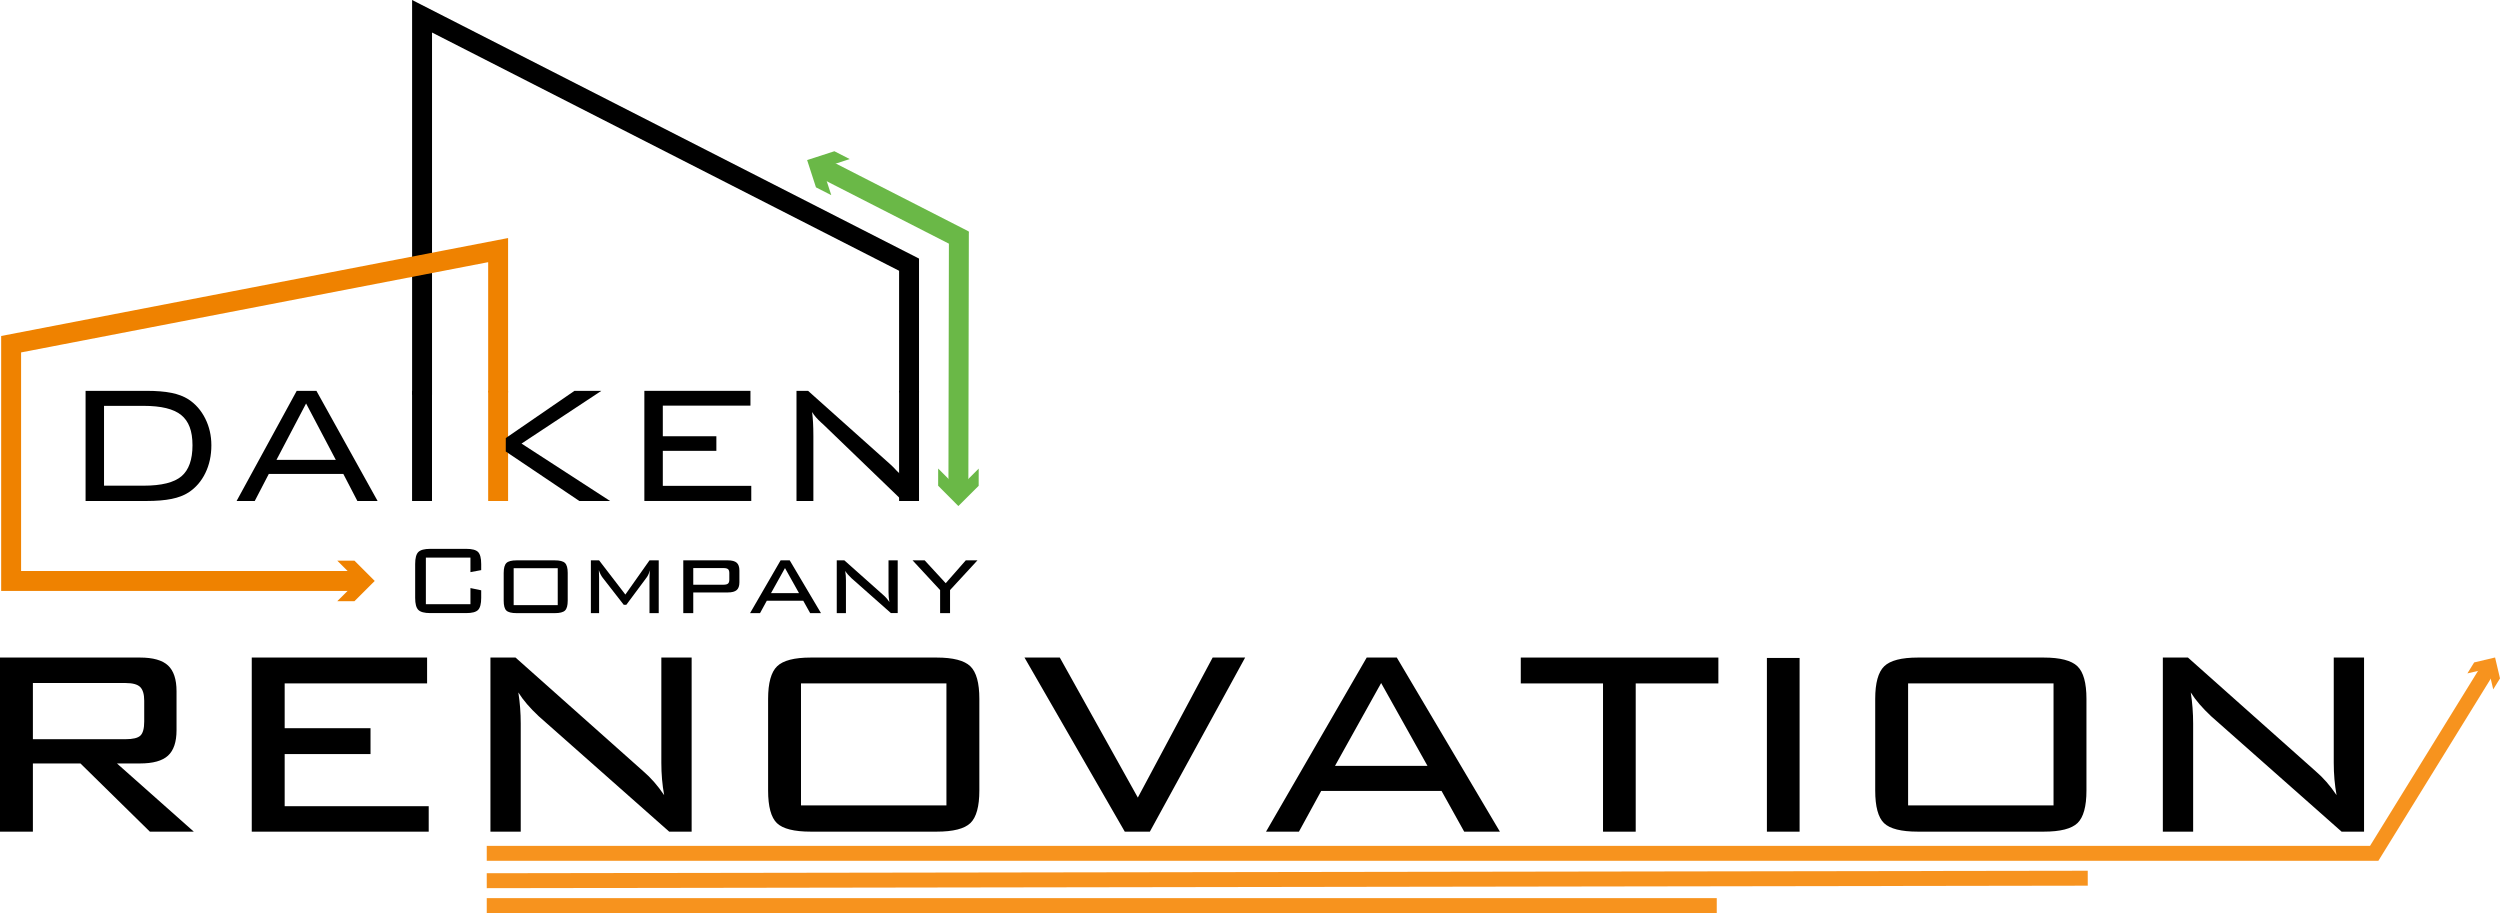<?xml version="1.0" encoding="UTF-8"?><svg id="b" xmlns="http://www.w3.org/2000/svg" viewBox="0 0 1004.06 366.71"><defs><style>.g{stroke:#6ab847;}.g,.h,.i,.j{fill:none;stroke-miterlimit:10;}.g,.h,.j{stroke-width:8px;}.h{stroke:#ef8200;}.i{stroke:#f7931e;stroke-width:6px;}.j{stroke:#000;}.k{fill:#f7931e;}.l{fill:#6ab847;}.m{fill:#ef8200;}</style></defs><g id="c"><g><g><path d="M58.73,156.97c4.07,0,7.46,.27,10.15,.82,2.69,.54,4.97,1.42,6.84,2.62,2.85,1.87,5.09,4.44,6.72,7.7,1.63,3.26,2.45,6.84,2.45,10.71,0,4.13-.8,7.85-2.41,11.15-1.6,3.31-3.86,5.91-6.76,7.81-1.81,1.17-4.07,2.04-6.78,2.59-2.71,.56-6.11,.84-10.21,.84h-24.36v-44.24h24.36Zm-1.05,6.03h-15.9v32.06h15.9c7.17,0,12.23-1.26,15.19-3.77,2.96-2.51,4.44-6.67,4.44-12.47s-1.51-9.65-4.52-12.12c-3.01-2.47-8.05-3.7-15.11-3.7Z"/><path d="M95.02,201.21l24.15-44.24h7.91l24.57,44.24h-8.12l-5.65-10.88h-29.92l-5.65,10.88h-7.28Zm16.03-16.53h23.81l-11.93-22.64-11.89,22.64Z"/><line id="d" class="j" x1="169.5" y1="201.21" x2="169.5" y2="156.97"/><line id="e" class="h" x1="200.06" y1="156.97" x2="200.06" y2="201.21"/><path d="M203.14,175.93l27.58-18.96h10.8l-32.06,21.18,35.57,23.06h-12.35l-29.55-19.88"/><path d="M258.79,201.21v-44.24h42.61v5.94h-35.2v12.3h21.51v5.86h-21.51v14.06h35.53v6.07h-42.94Z"/><path d="M362.21,200.88l-31.58-30.43c-.17-.14-.42-.36-.75-.67-1.67-1.51-2.92-2.94-3.72-4.31,.17,1.34,.29,2.77,.38,4.29,.08,1.52,.13,3.31,.13,5.38v26.07h-6.78v-44.24h4.65l33.11,29.59c.75,.67,1.55,1.48,2.41,2.43,.85,.95,1.28,1.05,2.17,2.19"/><line id="f" class="j" x1="365.1" y1="201.21" x2="365.1" y2="156.97"/></g><polyline class="j" points="169.51 158.55 169.51 6.53 365.1 106.3 365.1 157.62"/><g><polyline class="h" points="200.06 157.62 200.06 100.45 4.47 138.24 4.47 233.32 145.02 233.32"/><polygon class="m" points="135.46 241.45 143.6 233.32 135.46 225.18 142.36 225.18 150.5 233.32 142.36 241.45 135.46 241.45"/></g><g><g><line class="g" x1="385.11" y1="93.17" x2="384.91" y2="197.75"/><polygon class="l" points="376.79 188.17 384.92 196.33 393.07 188.2 393.06 195.11 384.9 203.24 376.78 195.08 376.79 188.17"/></g><g><line class="g" x1="387.31" y1="96.54" x2="329.05" y2="66.78"/><polygon class="l" points="341.27 63.89 330.31 67.43 333.86 78.38 327.71 75.24 324.16 64.29 335.11 60.74 341.27 63.89"/></g></g><g><path d="M188.94,223.95h-17.9v18.7h17.9v-6.47l4.32,.9v3.05c0,2.38-.42,3.99-1.25,4.83-.83,.85-2.42,1.27-4.76,1.27h-14.45c-2.34,0-3.94-.43-4.79-1.28-.85-.85-1.27-2.46-1.27-4.82v-13.6c0-2.36,.42-3.97,1.27-4.82,.85-.85,2.44-1.28,4.79-1.28h14.45c2.34,0,3.93,.42,4.76,1.27,.83,.85,1.25,2.46,1.25,4.83v2.44l-4.32,.81v-5.83Z"/><path d="M202.3,230.08c0-1.94,.37-3.26,1.1-3.97,.73-.71,2.1-1.06,4.1-1.06h15.31c2,0,3.37,.35,4.1,1.06,.73,.71,1.1,2.03,1.1,3.97v11.16c0,1.94-.36,3.26-1.09,3.96-.72,.7-2.1,1.05-4.11,1.05h-15.31c-2.03,0-3.41-.35-4.13-1.04-.72-.69-1.07-2.01-1.07-3.97v-11.16Zm4,12.96h17.7v-14.84h-17.7v14.84Z"/><path d="M240.51,228.98c0,.31,.02,.73,.05,1.27,.03,.88,.05,1.44,.05,1.68v14.31h-3.3v-21.19h3.3l10.55,13.74,9.69-13.74h3.71v21.19h-3.71v-14.31c0-.52,.02-1.03,.06-1.51s.1-.96,.18-1.42c-.23,.67-.46,1.26-.71,1.77-.24,.51-.47,.9-.68,1.16l-8.15,10.96h-1.05l-8.45-10.86c-.29-.37-.57-.81-.83-1.32-.26-.5-.5-1.08-.71-1.73Z"/><path d="M274.42,246.24v-21.19h17.9c1.64,0,2.83,.32,3.55,.95s1.09,1.68,1.09,3.15v4.74c0,1.43-.36,2.47-1.09,3.1-.72,.63-1.91,.95-3.55,.95h-13.89v8.3h-4Zm16.09-18.09h-12.08v6.69h12.08c.9,0,1.52-.15,1.87-.45,.35-.3,.53-.82,.53-1.55v-2.69c0-.73-.17-1.25-.51-1.55-.34-.3-.97-.45-1.88-.45Z"/><path d="M301.25,246.24l12.26-21.19h3.66l12.55,21.19h-4.35l-2.76-4.96h-14.65l-2.71,4.96h-4Zm8.4-8.01h11.26l-5.64-10.08-5.62,10.08Z"/><path d="M339.46,229.3c.1,.62,.17,1.25,.22,1.88,.05,.63,.07,1.27,.07,1.9v13.16h-3.69v-21.19h3.05l15.55,13.84c.46,.39,.89,.82,1.31,1.29,.41,.47,.83,1.01,1.23,1.61-.11-.63-.2-1.28-.26-1.93-.06-.65-.09-1.33-.09-2.03v-12.79h3.69v21.19h-2.73l-15.87-14.04c-.55-.52-1.03-1.01-1.43-1.48-.4-.46-.75-.94-1.06-1.43Z"/><path d="M377.57,246.24v-9.25l-11.06-11.94h4.86l8.45,9.18,8.06-9.18h4.69l-11.01,11.94v9.25h-3.98Z"/></g></g><g><path d="M0,334.02v-69.93H56.24c5.21,0,8.96,1.06,11.24,3.18,2.28,2.12,3.42,5.57,3.42,10.35v15.63c0,4.73-1.14,8.14-3.42,10.23-2.28,2.1-6.03,3.14-11.24,3.14h-9.27l30.86,27.39h-17.64l-27.88-27.39H13.21v27.39H0Zm50.43-59.7H13.21v22.56H50.43c2.95,0,4.94-.48,5.96-1.45,1.02-.97,1.53-2.85,1.53-5.64v-8.38c0-2.58-.54-4.4-1.61-5.48-1.08-1.07-3.04-1.61-5.88-1.61Z"/><path d="M101.11,334.02v-69.93h70.42v10.39h-57.2v17.97h34.48v10.39h-34.48v20.95h57.85v10.23H101.11Z"/><path d="M208.18,278.1c.32,2.04,.56,4.11,.72,6.2,.16,2.09,.24,4.19,.24,6.28v43.43h-12.17v-69.93h10.07l51.32,45.68c1.5,1.29,2.94,2.71,4.31,4.27,1.37,1.56,2.73,3.33,4.07,5.32-.38-2.09-.66-4.22-.85-6.36-.19-2.15-.28-4.38-.28-6.69v-42.22h12.17v69.93h-9.02l-52.37-46.33c-1.83-1.72-3.4-3.34-4.71-4.87-1.32-1.53-2.49-3.1-3.5-4.71Z"/><path d="M308.49,280.68c0-6.39,1.21-10.76,3.62-13.09,2.42-2.34,6.93-3.5,13.54-3.5h50.52c6.61,0,11.12,1.17,13.54,3.5,2.42,2.34,3.62,6.7,3.62,13.09v36.82c0,6.39-1.2,10.74-3.58,13.05-2.39,2.31-6.92,3.46-13.58,3.46h-50.52c-6.71,0-11.25-1.14-13.62-3.42-2.36-2.28-3.54-6.65-3.54-13.09v-36.82Zm13.21,42.78h58.41v-48.98h-58.41v48.98Z"/><path d="M451.74,334.02l-40.28-69.93h14.18l31.34,56.24,30.05-56.24h13.05l-38.27,69.93h-10.07Z"/><path d="M508.46,334.02l40.44-69.93h12.09l41.41,69.93h-14.34l-9.1-16.36h-48.34l-8.94,16.36h-13.21Zm27.71-26.43h37.14l-18.61-33.27-18.53,33.27Z"/><path d="M656.94,274.48v59.54h-13.13v-59.54h-33.03v-10.39h79.36v10.39h-33.19Z"/><path d="M722.76,334.02h-13.13v-69.77h13.13v69.77Z"/><path d="M753.13,280.68c0-6.39,1.21-10.76,3.62-13.09,2.42-2.34,6.93-3.5,13.54-3.5h50.52c6.61,0,11.12,1.17,13.54,3.5,2.42,2.34,3.62,6.7,3.62,13.09v36.82c0,6.39-1.2,10.74-3.58,13.05-2.39,2.31-6.92,3.46-13.58,3.46h-50.52c-6.71,0-11.25-1.14-13.62-3.42-2.36-2.28-3.54-6.65-3.54-13.09v-36.82Zm13.21,42.78h58.41v-48.98h-58.41v48.98Z"/><path d="M879.86,278.1c.32,2.04,.56,4.11,.72,6.2,.16,2.09,.24,4.19,.24,6.28v43.43h-12.17v-69.93h10.07l51.32,45.68c1.5,1.29,2.94,2.71,4.31,4.27,1.37,1.56,2.73,3.33,4.07,5.32-.38-2.09-.66-4.22-.85-6.36-.19-2.15-.28-4.38-.28-6.69v-42.22h12.17v69.93h-9.02l-52.37-46.33c-1.83-1.72-3.4-3.34-4.71-4.87-1.32-1.53-2.49-3.1-3.5-4.71Z"/></g><g><polyline class="i" points="195.49 342.71 953.54 342.71 999.92 267.56"/><polygon class="k" points="1001.34 276.87 999.36 268.47 990.96 270.46 993.68 266.05 1002.08 264.06 1004.06 272.46 1001.34 276.87"/></g><line class="i" x1="195.49" y1="353.71" x2="838.49" y2="352.71"/><line class="i" x1="195.49" y1="363.71" x2="689.49" y2="363.71"/></g></svg>